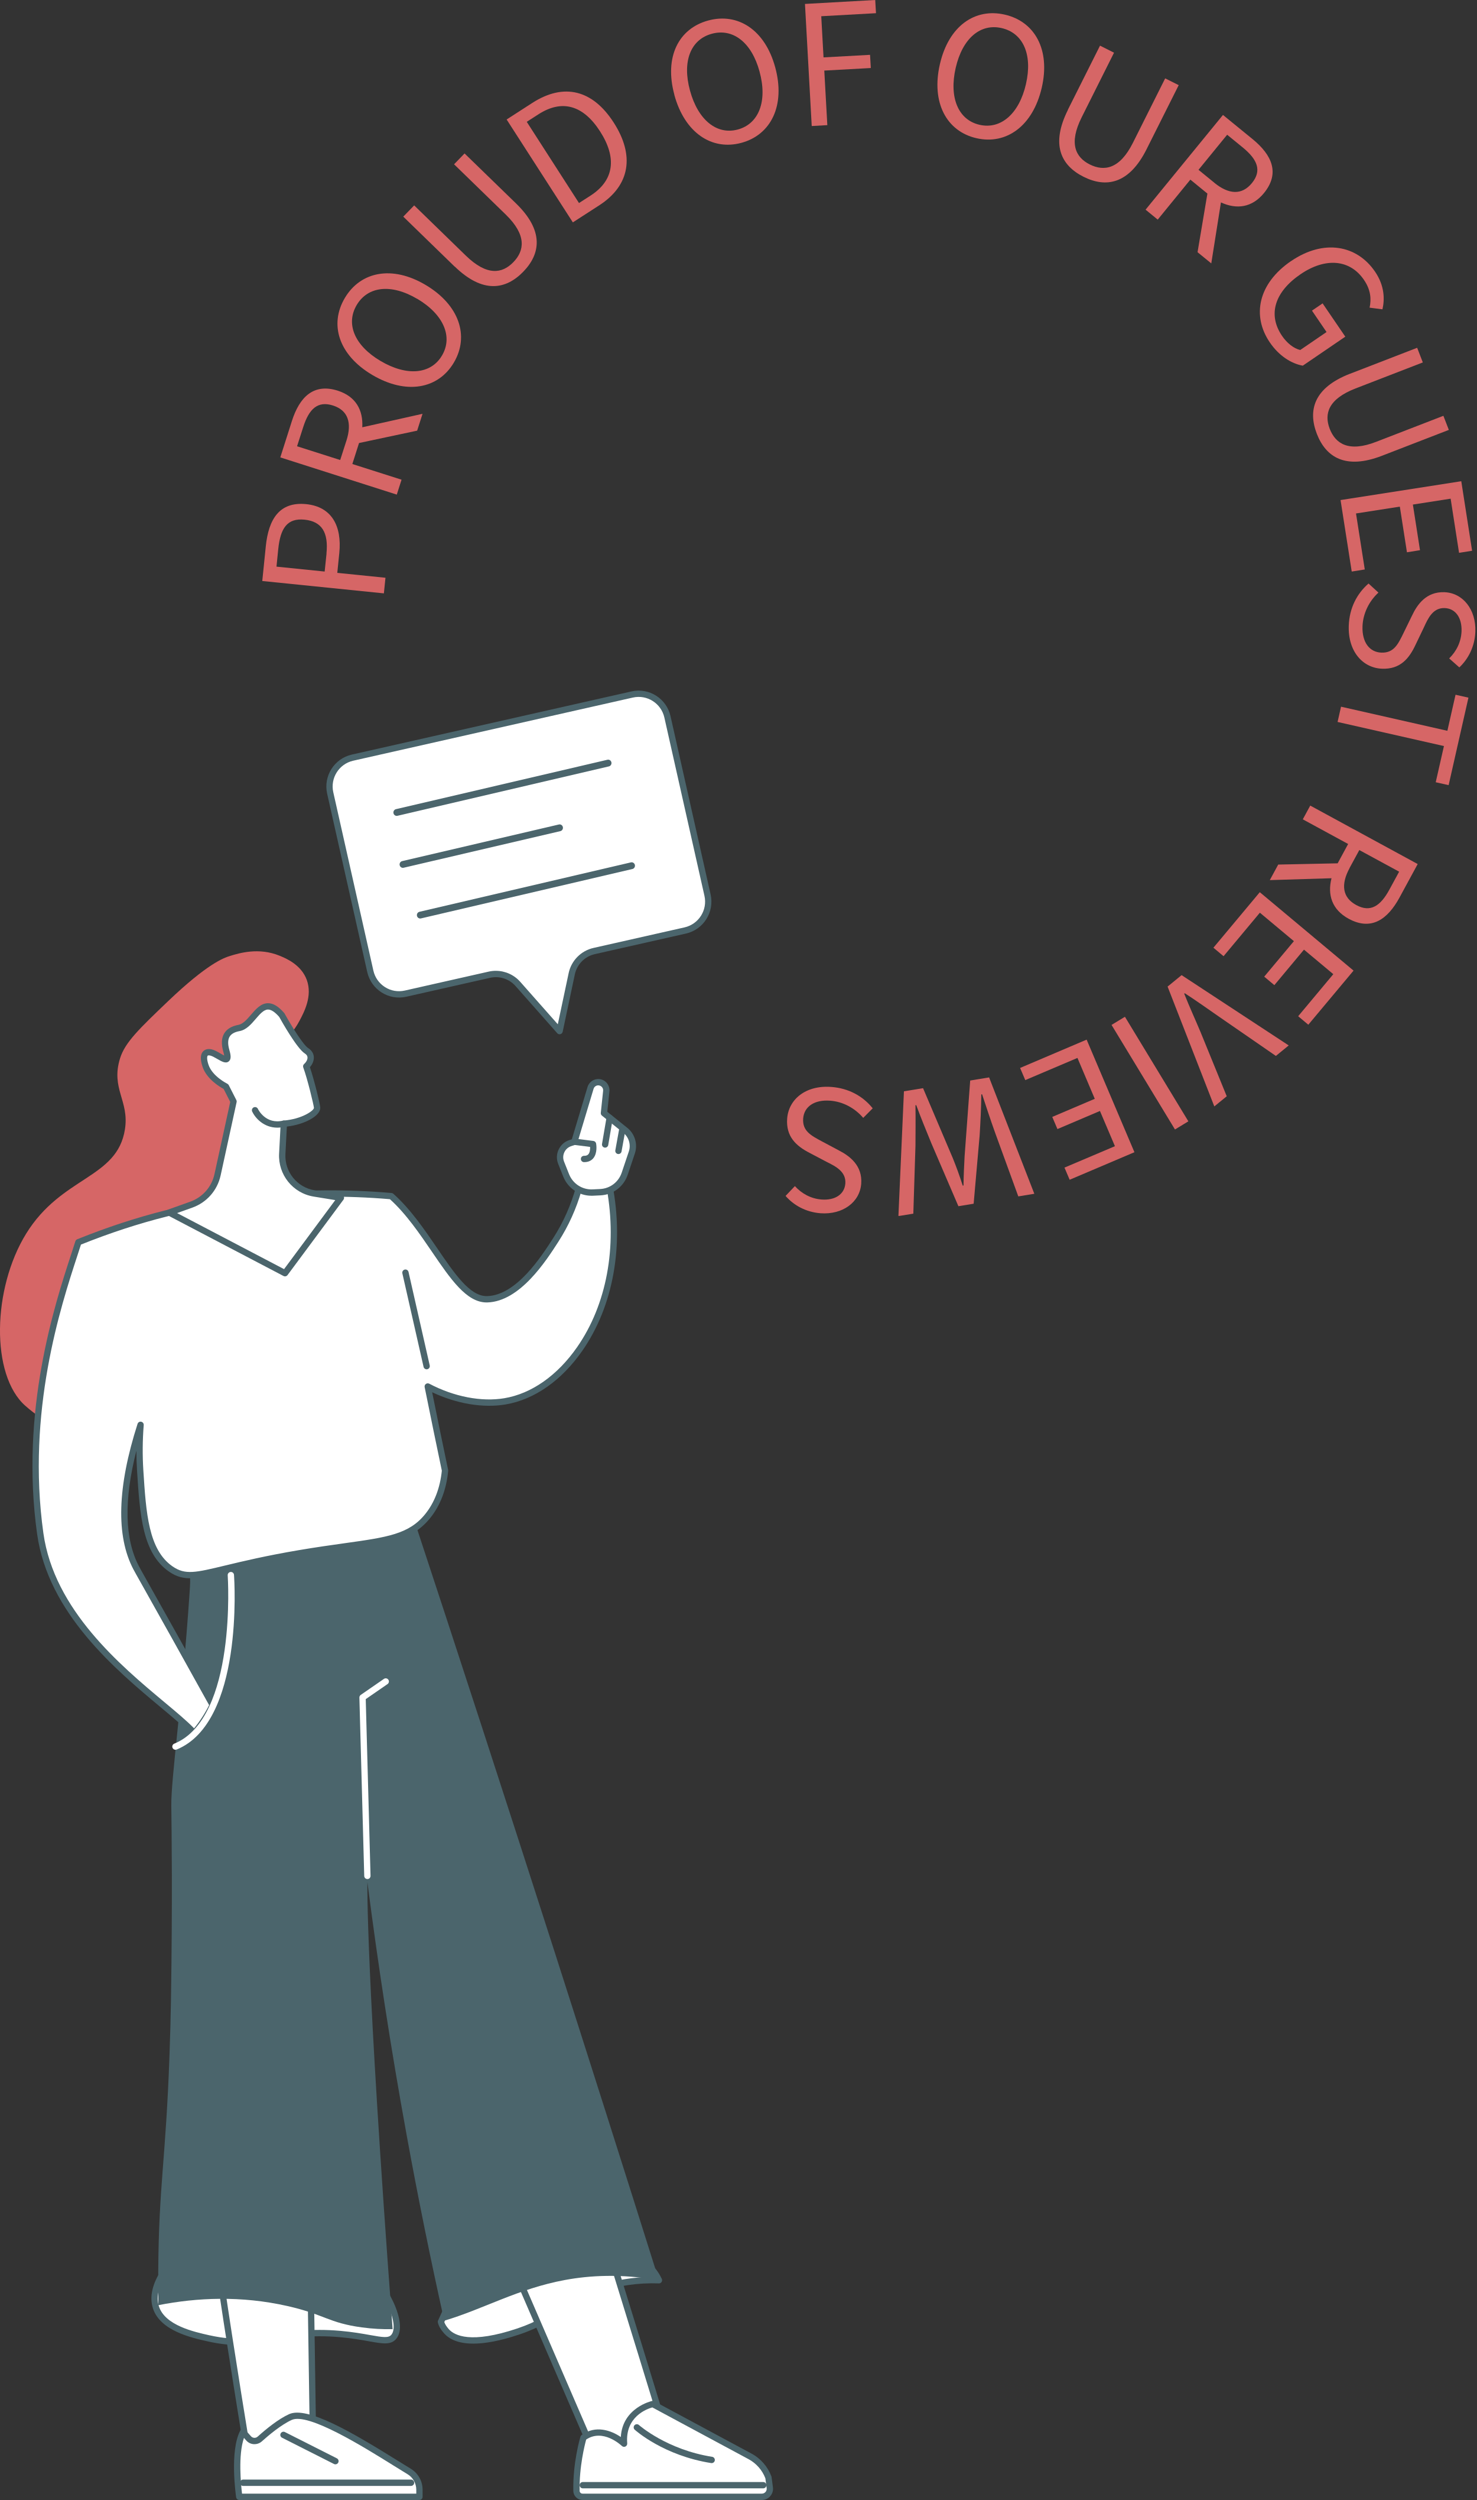 <svg xmlns="http://www.w3.org/2000/svg" width="214" height="362" viewBox="0 0 214 362" fill="none"><rect x="0" y="0" width="214" height="362" fill="#333333" stroke="none"/><g clip-path="url(#clip0_934_18)"><path d="M38 84.13L38.51 79.11C38.91 75.16 40.5 72.61 44.37 73C48.1 73.38 49.55 76.21 49.16 80.08L48.87 82.95L55.85 83.66L55.62 85.92L38 84.13ZM47.3 80.16C47.61 77.1 46.63 75.51 44.14 75.25C41.62 74.99 40.62 76.47 40.31 79.55L40.06 82.05L47.04 82.76L47.31 80.16H47.3Z" fill="#D66666"></path><path d="M40.61 66.24L42.29 60.97C43.39 57.52 45.41 55.45 48.94 56.57C51.56 57.41 52.63 59.39 52.49 61.87L61.22 59.92L60.44 62.36L52.02 64.15L51.05 67.19L58.18 69.46L57.49 71.62L40.61 66.23V66.24ZM50.19 63.82C51.03 61.2 50.41 59.41 48.25 58.72C46.04 58.01 44.78 59.2 43.94 61.82L43.04 64.62L49.29 66.61L50.19 63.81V63.82Z" fill="#D66666"></path><path d="M53.94 54.291C49.06 51.401 47.69 46.98 49.96 43.151C52.23 39.321 56.8 38.38 61.65 41.251C66.55 44.151 68.03 48.66 65.76 52.501C63.49 56.34 58.84 57.191 53.94 54.291ZM60.46 43.281C56.67 41.041 53.29 41.45 51.68 44.17C50.07 46.891 51.35 50.031 55.14 52.27C58.95 54.52 62.44 54.2 64.04 51.48C65.65 48.761 64.27 45.531 60.46 43.27V43.281Z" fill="#D66666"></path><path d="M65.88 38.61L58.43 31.37L60.01 29.74L67.5 37.02C70.54 39.97 72.75 39.64 74.37 37.97C76.01 36.29 76.32 34.03 73.28 31.07L65.79 23.79L67.31 22.22L74.77 29.46C78.84 33.41 78.33 36.76 75.81 39.35C73.29 41.94 69.96 42.55 65.89 38.6L65.88 38.61Z" fill="#D66666"></path><path d="M73.41 17.3L77.13 14.9C81.72 11.95 85.88 13.02 88.92 17.75C91.98 22.5 91.31 26.84 86.81 29.74L83 32.2L73.41 17.31V17.3ZM85.57 28.32C89.04 26.08 89.37 22.79 86.94 19.02C84.53 15.27 81.47 14.32 78 16.56L76.32 17.64L83.89 29.4L85.57 28.32Z" fill="#D66666"></path><path d="M97.71 13.73C96.22 8.26 98.31 4.14 102.61 2.97C106.91 1.8 110.84 4.31 112.32 9.75C113.82 15.25 111.73 19.51 107.43 20.68C103.13 21.85 99.2 19.23 97.7 13.73H97.71ZM110.05 10.36C108.89 6.11 106.18 4.06 103.13 4.89C100.08 5.72 98.81 8.86 99.97 13.11C101.13 17.38 103.86 19.58 106.91 18.75C109.96 17.92 111.22 14.64 110.05 10.37V10.36Z" fill="#D66666"></path><path d="M116.62 0.57L126.81 0L126.92 1.91L118.99 2.35L119.32 8.31L126.06 7.94L126.17 9.85L119.43 10.22L119.87 18.12L117.61 18.25L116.63 0.56L116.62 0.57Z" fill="#D66666"></path><path d="M136.18 9.29C137.45 3.77 141.25 1.12 145.59 2.12C149.93 3.12 152.21 7.19 150.94 12.69C149.66 18.24 145.81 21.01 141.47 20.01C137.13 19.01 134.9 14.84 136.18 9.29ZM148.65 12.16C149.64 7.87 148.22 4.78 145.14 4.07C142.06 3.36 139.46 5.53 138.47 9.82C137.48 14.13 138.84 17.36 141.92 18.07C145 18.78 147.66 16.48 148.65 12.17V12.16Z" fill="#D66666"></path><path d="M154.72 15.9L159.38 6.61L161.41 7.63L156.73 16.97C154.83 20.76 155.82 22.77 157.89 23.81C159.99 24.86 162.24 24.48 164.14 20.69L168.82 11.35L170.78 12.33L166.12 21.62C163.58 26.69 160.23 27.22 157 25.6C153.76 23.98 152.19 20.98 154.73 15.91L154.72 15.9Z" fill="#D66666"></path><path d="M177.2 16.65L181.49 20.15C184.29 22.44 185.48 25.08 183.14 27.95C181.4 30.08 179.16 30.35 176.9 29.31L175.5 38.14L173.51 36.52L174.94 28.03L172.47 26.01L167.74 31.8L165.98 30.36L177.19 16.65H177.2ZM175.92 26.45C178.05 28.19 179.94 28.27 181.38 26.52C182.85 24.72 182.21 23.12 180.08 21.37L177.8 19.51L173.65 24.59L175.93 26.45H175.92Z" fill="#D66666"></path><path d="M187.07 37.8C191.78 34.59 196.59 35.46 199.23 39.34C200.61 41.37 200.64 43.32 200.3 44.79L198.44 44.55C198.7 43.3 198.62 41.98 197.61 40.51C195.6 37.57 192.07 37.23 188.43 39.71C184.75 42.22 183.62 45.5 185.75 48.63C186.46 49.68 187.46 50.47 188.39 50.68L192.2 48.08L190.09 44.98L191.63 43.93L194.92 48.75L188.76 52.95C187.12 52.66 185.31 51.54 183.98 49.58C181.35 45.72 182.29 41.06 187.06 37.8H187.07Z" fill="#D66666"></path><path d="M195.63 54.11L205.33 50.36L206.15 52.48L196.4 56.25C192.44 57.78 191.83 59.93 192.66 62.09C193.51 64.28 195.43 65.51 199.38 63.98L209.13 60.21L209.92 62.25L200.22 66C194.93 68.04 192.1 66.19 190.79 62.81C189.49 59.43 190.33 56.15 195.62 54.11H195.63Z" fill="#D66666"></path><path d="M211.72 69.67L213.29 79.75L211.4 80.05L210.18 72.21L204.71 73.06L205.74 79.67L203.85 79.97L202.82 73.36L196.47 74.35L197.74 82.46L195.85 82.76L194.23 72.41L211.73 69.68L211.72 69.67Z" fill="#D66666"></path><path d="M198.28 84.49L199.72 85.81C198.35 87.06 197.48 88.84 197.41 90.7C197.33 93.02 198.44 94.44 200.14 94.5C201.95 94.57 202.56 93.29 203.35 91.67L204.58 89.15C205.34 87.53 206.65 85.66 209.27 85.75C211.97 85.85 213.88 88.27 213.76 91.48C213.68 93.64 212.72 95.44 211.44 96.64L209.97 95.34C211.03 94.3 211.7 92.94 211.76 91.41C211.83 89.44 210.88 88.11 209.32 88.05C207.62 87.99 206.92 89.5 206.3 90.86L205.1 93.36C204.16 95.38 202.86 96.93 200.25 96.83C197.45 96.73 195.29 94.33 195.42 90.6C195.51 88.06 196.59 85.97 198.29 84.49H198.28Z" fill="#D66666"></path><path d="M209.71 105.81L210.89 100.6L212.76 101.02L209.89 113.69L208.02 113.27L209.21 108.03L193.8 104.54L194.3 102.33L209.71 105.82V105.81Z" fill="#D66666"></path><path d="M205.41 125.11L202.77 129.97C201.04 133.15 198.67 134.81 195.41 133.04C192.99 131.73 192.31 129.58 192.92 127.17L183.98 127.44L185.2 125.19L193.81 125.01L195.33 122.21L188.76 118.64L189.84 116.65L205.4 125.11H205.41ZM195.55 125.68C194.23 128.1 194.51 129.97 196.5 131.05C198.54 132.16 200 131.23 201.31 128.81L202.72 126.22L196.95 123.09L195.54 125.68H195.55Z" fill="#D66666"></path><path d="M196.11 140.55L189.56 148.38L188.09 147.15L193.18 141.06L188.93 137.51L184.64 142.65L183.17 141.42L187.47 136.28L182.54 132.16L177.28 138.46L175.81 137.23L182.53 129.19L196.12 140.55H196.11Z" fill="#D66666"></path><path d="M186.72 151.38L184.86 152.9L176.67 147.25C174.89 146.02 173.46 144.99 171.66 143.82L171.58 143.89C172.38 145.89 173.12 147.48 173.96 149.48L177.74 158.74L175.94 160.21L169.17 142.86L171.2 141.2L186.72 151.38Z" fill="#D66666"></path><path d="M172.18 162.37L170.24 163.55L161.05 148.41L162.99 147.23L172.18 162.37Z" fill="#D66666"></path><path d="M164.37 166.84L154.98 170.83L154.23 169.07L161.54 165.97L159.37 160.87L153.21 163.49L152.46 161.73L158.62 159.11L156.11 153.19L148.55 156.4L147.8 154.64L157.44 150.54L164.37 166.85V166.84Z" fill="#D66666"></path><path d="M149.86 172.86L147.54 173.24L144.18 164.02C143.52 162.18 142.93 160.37 142.29 158.45L142.18 158.47C142.16 160.5 142.06 162.43 141.94 164.39L141.07 174.3L138.86 174.66L134.94 165.54C134.21 163.74 133.45 161.93 132.75 160.02L132.64 160.04C132.67 162.06 132.65 163.98 132.64 165.92L132.33 175.74L130.17 176.09L130.97 158.02L133.74 157.57L138.05 167.7C138.59 169.03 139.01 170.2 139.49 171.68L139.6 171.66C139.62 170.1 139.69 168.86 139.76 167.42L140.57 156.46L143.31 156.01L149.87 172.88L149.86 172.86Z" fill="#D66666"></path><path d="M126.45 160.48L125.07 161.87C123.87 160.46 122.13 159.51 120.27 159.38C117.95 159.21 116.5 160.27 116.37 161.96C116.24 163.76 117.49 164.42 119.08 165.27L121.56 166.59C123.15 167.41 124.97 168.79 124.78 171.4C124.58 174.09 122.09 175.91 118.89 175.68C116.74 175.52 114.97 174.5 113.82 173.17L115.17 171.75C116.17 172.85 117.5 173.57 119.03 173.69C121 173.84 122.36 172.93 122.48 171.37C122.6 169.67 121.12 168.91 119.79 168.25L117.34 166.96C115.36 165.95 113.86 164.59 114.05 161.98C114.26 159.18 116.74 157.11 120.45 157.39C122.98 157.58 125.04 158.73 126.45 160.49V160.48Z" fill="#D66666"></path></g><g clip-path="url(#clip1_934_18)"><path d="M38.976 202.681C38.729 203.344 38.378 203.958 37.892 204.501C36.649 205.888 34.768 206.483 32.982 207.017C31.508 207.458 30.011 207.903 28.472 207.916C25.428 207.941 22.586 206.277 19.544 206.131C17.485 206.031 15.466 206.632 13.434 206.978C9.599 207.631 6.528 206.079 3.675 203.565C-1.377 199.108 -1.109 186.583 3.781 178.647C8.949 170.261 16.992 170.702 18.105 163.508C18.747 159.369 16.025 157.645 17.399 153.234C18.12 150.926 20.198 148.941 24.355 144.971C30.055 139.528 32.44 138.701 33.267 138.441C34.668 138.002 37.508 137.155 40.517 138.393C41.42 138.765 43.644 139.678 44.452 141.901C45.299 144.235 44.061 146.558 43.389 147.82C41.883 150.649 39.965 151.41 38.885 152.737C34.047 158.685 43.164 167.104 40.997 180.542C40.532 183.424 39.379 186.041 38.632 188.838C37.66 192.473 39.169 193.413 39.414 196.681C39.564 198.679 39.655 200.857 38.974 202.679L38.976 202.681Z" fill="#D66666"></path><path d="M66.147 331.254L63.886 336.2C63.987 336.62 64.218 337.034 64.671 337.552C67.071 340.295 73.574 338.107 75.127 337.585C80.841 335.663 81.564 333.29 86.707 331.475C90.238 330.227 93.417 330.102 95.473 330.175C95.23 329.67 94.806 328.879 94.025 328.176C92.915 327.176 91.034 326.173 87.948 326.165C81.775 326.148 66.151 331.254 66.151 331.254H66.147Z" fill="white"></path><path d="M68.57 339.358C66.278 339.358 65.019 338.646 64.328 337.856C63.84 337.299 63.568 336.822 63.444 336.311C63.419 336.211 63.429 336.105 63.473 336.011L65.734 331.066C65.788 330.949 65.887 330.86 66.008 330.82C66.647 330.612 81.721 325.708 87.917 325.708H87.948C91.281 325.718 93.259 326.871 94.331 327.838C95.161 328.586 95.616 329.418 95.886 329.98C95.954 330.125 95.944 330.296 95.857 330.429C95.769 330.564 95.626 330.654 95.458 330.637C92.447 330.533 89.555 330.959 86.862 331.91C84.447 332.763 83.052 333.728 81.574 334.749C79.967 335.857 78.306 337.005 75.278 338.024C72.399 338.994 70.221 339.36 68.576 339.36L68.57 339.358ZM64.374 336.238C64.48 336.552 64.683 336.87 65.015 337.253C65.838 338.193 68.225 339.426 74.98 337.155C77.886 336.178 79.493 335.067 81.049 333.994C82.512 332.983 84.024 331.939 86.553 331.045C89.076 330.155 91.762 329.703 94.555 329.703H94.694C94.461 329.325 94.146 328.907 93.716 328.518C92.35 327.284 90.352 326.631 87.944 326.623H87.915C82.23 326.623 68.275 331.051 66.481 331.627L64.374 336.236V336.238Z" fill="#4B656C"></path><path d="M85.687 354.335C85.687 354.335 96.174 358.374 96.164 351.487C96.164 351.263 87.545 323.406 87.545 323.406L75.2 330.095L85.687 354.335Z" fill="white"></path><path d="M91.542 355.97C88.704 355.97 85.704 354.832 85.525 354.763C85.411 354.72 85.317 354.63 85.27 354.518L74.782 330.278C74.687 330.06 74.776 329.806 74.984 329.692L87.329 323.003C87.45 322.939 87.593 322.93 87.72 322.982C87.846 323.034 87.944 323.14 87.983 323.271C96.621 351.194 96.623 351.4 96.623 351.488C96.625 353.129 96.071 354.343 94.974 355.098C94.038 355.743 92.807 355.97 91.542 355.97ZM86.03 353.973C87.037 354.331 92.072 355.988 94.455 354.343C95.29 353.767 95.699 352.85 95.707 351.54C95.433 350.496 90.188 333.498 87.275 324.076L75.787 330.299L86.03 353.973Z" fill="#4B656C"></path><path d="M84.395 361.543H110.383C111.084 361.543 111.626 360.925 111.535 360.23L111.342 358.75C110.854 357.437 109.903 356.345 108.67 355.684L94.576 348.109C94.576 348.109 90.028 349.074 90.421 353.85C90.421 353.85 87.358 350.907 84.537 352.968C84.537 352.968 83.436 356.636 83.528 360.696C83.538 361.168 83.926 361.545 84.398 361.545L84.395 361.543Z" fill="white"></path><path d="M110.383 362H84.395C83.679 362 83.083 361.418 83.069 360.705C82.977 356.62 84.051 352.987 84.097 352.835C84.126 352.739 84.184 352.656 84.265 352.596C86.291 351.115 88.556 351.93 89.948 352.883C90.192 348.623 94.432 347.671 94.478 347.66C94.584 347.638 94.694 347.654 94.79 347.706L108.883 355.281C110.216 355.996 111.242 357.173 111.77 358.592C111.782 358.625 111.79 358.658 111.794 358.692L111.988 360.172C112.048 360.634 111.907 361.1 111.599 361.449C111.292 361.801 110.848 362.003 110.383 362.003V362ZM84.931 353.247C84.732 353.97 83.906 357.202 83.982 360.682C83.987 360.902 84.171 361.081 84.395 361.081H110.383C110.588 361.081 110.777 360.996 110.912 360.842C111.047 360.688 111.107 360.491 111.08 360.289L110.893 358.86C110.439 357.672 109.573 356.689 108.452 356.086L94.513 348.594C93.751 348.806 90.556 349.934 90.876 353.808C90.892 353.997 90.788 354.176 90.616 354.26C90.444 354.343 90.24 354.309 90.103 354.178C89.991 354.072 87.371 351.614 84.931 353.247Z" fill="#4B656C"></path><path d="M103.115 356.661C103.093 356.661 103.068 356.661 103.043 356.655C96.193 355.576 92.136 351.98 91.966 351.828C91.777 351.659 91.762 351.37 91.93 351.181C92.099 350.994 92.389 350.977 92.576 351.146C92.616 351.181 96.617 354.715 103.184 355.748C103.433 355.788 103.603 356.023 103.566 356.272C103.531 356.499 103.336 356.659 103.115 356.659V356.661Z" fill="#4B656C"></path><path d="M110.582 360.315H84.441C84.188 360.315 83.984 360.11 83.984 359.858C83.984 359.606 84.19 359.4 84.441 359.4H110.582C110.835 359.4 111.039 359.606 111.039 359.858C111.039 360.11 110.833 360.315 110.582 360.315Z" fill="#4B656C"></path><path d="M30.26 338.601C27.964 338.092 23.562 337.116 22.588 334.103C21.851 331.821 23.429 329.446 23.788 328.905C28.227 322.225 42.936 320.337 51.262 326.878C55.655 330.328 58.629 336.405 57.075 338.345C56.131 339.525 54.14 338.395 49.271 337.967C40.183 337.166 37.859 340.286 30.26 338.601Z" fill="white"></path><path d="M34.618 339.566C33.304 339.566 31.857 339.427 30.162 339.05C27.733 338.512 23.209 337.507 22.156 334.246C21.629 332.613 22.063 330.681 23.41 328.653C25.397 325.665 29.392 323.491 34.371 322.689C40.764 321.659 47.184 323.092 51.546 326.517C54.831 329.098 57.57 333.314 57.916 336.326C58.031 337.314 57.869 338.091 57.435 338.634C56.664 339.595 55.458 339.379 53.456 339.021C52.356 338.823 50.986 338.58 49.233 338.424C45.008 338.05 42.213 338.549 39.749 338.986C38.094 339.279 36.491 339.564 34.62 339.564L34.618 339.566ZM30.36 338.154C34.288 339.025 36.744 338.588 39.587 338.083C42.107 337.634 44.967 337.126 49.31 337.509C51.104 337.667 52.495 337.917 53.614 338.116C55.516 338.457 56.303 338.574 56.718 338.058C56.99 337.719 57.09 337.156 57.007 336.43C56.729 334.021 54.399 329.924 50.98 327.239C46.814 323.968 40.658 322.607 34.514 323.593C29.787 324.354 26.016 326.382 24.17 329.161C22.983 330.947 22.586 332.607 23.024 333.963C23.917 336.725 28.107 337.655 30.36 338.156L30.262 338.603L30.362 338.156L30.36 338.154Z" fill="#4B656C"></path><path d="M31.535 326.166C31.169 326.399 35.918 355.391 35.918 355.391L45.403 356.55L44.985 328.616L31.535 326.166Z" fill="white"></path><path d="M45.403 357.009C45.384 357.009 45.365 357.009 45.346 357.005L35.862 355.846C35.66 355.821 35.499 355.667 35.465 355.466C35.453 355.393 34.265 348.132 33.136 340.936C30.806 326.085 30.929 326.008 31.288 325.779C31.385 325.717 31.502 325.694 31.614 325.715L45.064 328.165C45.28 328.204 45.436 328.389 45.44 328.61L45.857 356.543C45.857 356.676 45.803 356.803 45.706 356.89C45.621 356.965 45.513 357.007 45.401 357.007L45.403 357.009ZM36.312 354.979L44.935 356.031L44.531 329.001L31.992 326.715C32.245 329.622 34.624 344.657 36.312 354.977V354.979Z" fill="#4B656C"></path><path d="M60.771 361.543H34.668C34.668 361.543 33.707 355.056 35.21 352.167L36.024 353.08C36.445 353.552 37.17 353.592 37.639 353.167C38.677 352.234 40.5 350.711 42.074 349.992C45.13 348.596 55.361 355.52 59.278 357.868C60.207 358.425 60.773 359.426 60.773 360.509V361.541L60.771 361.543Z" fill="white"></path><path d="M60.771 362.001H34.668C34.442 362.001 34.249 361.834 34.215 361.61C34.176 361.339 33.25 354.94 34.805 351.955C34.876 351.822 35.004 351.731 35.154 351.712C35.301 351.693 35.453 351.749 35.553 351.862L36.366 352.775C36.487 352.91 36.655 352.991 36.836 353.002C37.025 353.008 37.197 352.95 37.334 352.825C38.542 351.737 40.313 350.289 41.883 349.574C44.505 348.378 51.031 352.205 57.491 356.227C58.267 356.71 58.955 357.138 59.511 357.473C60.57 358.107 61.228 359.272 61.228 360.507V361.539C61.228 361.793 61.023 361.997 60.771 361.997V362.001ZM35.069 361.084H60.315V360.51C60.315 359.592 59.827 358.731 59.042 358.261C58.479 357.924 57.788 357.494 57.007 357.007C52.69 354.318 44.657 349.314 42.263 350.41C40.722 351.113 38.895 352.654 37.944 353.509C37.625 353.796 37.212 353.933 36.784 353.919C36.356 353.894 35.966 353.707 35.681 353.386L35.347 353.012C34.481 355.508 34.909 359.777 35.069 361.086V361.084Z" fill="#4B656C"></path><path d="M59.553 359.963H35.218C34.965 359.963 34.761 359.757 34.761 359.505C34.761 359.254 34.967 359.048 35.218 359.048H59.553C59.806 359.048 60.009 359.254 60.009 359.505C60.009 359.757 59.804 359.963 59.553 359.963Z" fill="#4B656C"></path><path d="M48.598 356.838C48.529 356.838 48.459 356.822 48.392 356.789L40.866 352.985C40.639 352.87 40.55 352.596 40.664 352.369C40.779 352.144 41.055 352.053 41.279 352.165L48.806 355.969C49.032 356.084 49.121 356.358 49.007 356.585C48.926 356.745 48.766 356.836 48.598 356.836V356.838Z" fill="#4B656C"></path><path d="M95.471 330.178C90.452 314.234 85.388 298.301 80.274 282.38C73.383 260.923 66.406 239.495 59.347 218.099C48.384 219.386 23.902 211.054 26.458 221.961C27.725 227.368 27.609 228.564 27.472 230.577C26.413 246.303 24.768 257.544 24.82 261.477C24.868 264.962 25.003 275.438 24.768 289.759C24.731 292.097 24.664 294.593 24.558 297.598C24.023 312.731 23.01 316.422 22.929 328.749C22.918 330.482 22.924 332.16 22.947 333.79C28.526 332.696 34.901 332.391 41.659 333.919C47.003 335.128 47.608 336.357 52.42 337.008C54.003 337.222 55.481 337.295 56.887 337.264C52.94 284.593 53.23 272.514 53.23 272.514C54.731 284.213 56.596 296.423 58.903 309.083C60.597 318.381 62.432 327.364 64.365 336.039C70.061 334.354 75.054 331.401 81.854 330.145C85.405 329.489 89.939 329.209 95.471 330.178Z" fill="#4B656C"></path><path d="M53.23 272.089C52.983 272.089 52.78 271.892 52.773 271.644L52.072 245.811C52.068 245.655 52.142 245.51 52.269 245.422L55.628 243.104C55.836 242.96 56.12 243.012 56.266 243.22C56.409 243.428 56.357 243.715 56.147 243.858L52.991 246.036L53.685 271.621C53.691 271.875 53.492 272.085 53.241 272.091H53.228L53.23 272.089Z" fill="white"></path><path d="M88.291 171.652L83.906 171.946C83.382 173.845 82.415 176.598 80.536 179.524C78.796 182.232 75.091 187.997 70.598 188.135C65.966 188.274 62.58 178.418 56.687 173.202C48.986 172.532 42.435 172.84 37.471 173.36C30.997 174.038 26.095 175.194 24.091 175.696C19.189 176.925 14.982 178.412 11.359 179.87C9.254 186.527 3.131 202.764 5.832 222.06C7.898 236.82 23.832 246.148 28.136 250.946C29.197 249.754 30.081 248.369 30.819 246.891C29.562 244.626 27.679 241.234 25.377 237.111C20.968 229.217 20.094 227.713 19.723 227.004C17.769 223.279 16.897 217.129 20.369 206.314C20.204 208.363 20.163 210.578 20.312 212.938C20.713 219.173 21.064 224.651 24.747 227.193C27.87 229.348 30.146 227.158 43.378 224.911C54.214 223.073 58.776 223.51 61.988 219.5C63.757 217.291 64.303 214.75 64.482 212.934C63.635 208.912 62.802 204.848 61.978 200.765C65.613 202.677 69.718 203.486 73.142 202.916C82.753 201.316 91.447 188.118 88.288 171.65L88.291 171.652Z" fill="white"></path><path d="M28.136 251.406C28.005 251.406 27.883 251.352 27.795 251.254C26.813 250.16 25.167 248.786 23.259 247.195C16.779 241.789 6.987 233.62 5.378 222.127C2.884 204.318 7.911 188.954 10.328 181.571C10.548 180.895 10.749 180.284 10.921 179.735C10.963 179.604 11.06 179.5 11.187 179.448C15.562 177.688 19.746 176.318 23.979 175.255C28.186 174.198 32.835 173.387 37.423 172.907C43.785 172.239 50.28 172.185 56.727 172.747C56.824 172.755 56.916 172.795 56.99 172.859C59.467 175.051 61.529 178.079 63.35 180.75C65.879 184.464 68.067 187.678 70.503 187.678C70.53 187.678 70.559 187.678 70.586 187.678C74.838 187.549 78.426 181.962 80.151 179.279C81.62 176.996 82.734 174.488 83.465 171.828C83.517 171.64 83.681 171.505 83.876 171.493L88.262 171.199C88.492 171.183 88.698 171.343 88.741 171.57C90.436 180.405 88.845 189.156 84.379 195.581C81.37 199.909 77.407 202.675 73.219 203.372C69.969 203.912 66.151 203.268 62.613 201.597C63.475 205.855 64.214 209.449 64.93 212.845C64.941 212.891 64.943 212.938 64.938 212.984C64.673 215.688 63.801 217.978 62.347 219.791C59.766 223.013 56.307 223.498 50.031 224.373C48.124 224.639 45.963 224.941 43.457 225.367C38.688 226.176 35.326 226.983 32.872 227.572C28.472 228.628 26.651 229.065 24.49 227.572C20.624 224.903 20.269 219.373 19.858 212.97C19.795 212.005 19.764 211.031 19.764 210.056C17.935 217.221 18.055 222.84 20.13 226.792C20.304 227.127 20.609 227.667 21.342 228.971C22.15 230.409 23.487 232.784 25.777 236.887C28.08 241.011 29.963 244.403 31.219 246.668C31.292 246.801 31.296 246.96 31.23 247.095C30.43 248.7 29.504 250.098 28.481 251.25C28.393 251.348 28.271 251.404 28.14 251.404L28.136 251.406ZM11.729 180.217C11.571 180.714 11.391 181.261 11.197 181.856C8.803 189.175 3.822 204.401 6.285 222C7.844 233.144 17.474 241.176 23.844 246.492C25.57 247.931 27.085 249.195 28.121 250.264C28.919 249.301 29.65 248.176 30.299 246.905C29.045 244.643 27.206 241.336 24.976 237.338C22.686 233.237 21.351 230.86 20.543 229.425C19.783 228.073 19.498 227.568 19.316 227.22C16.789 222.404 16.994 215.322 19.93 206.177C20.001 205.955 20.227 205.819 20.456 205.867C20.684 205.913 20.842 206.121 20.823 206.354C20.649 208.54 20.63 210.746 20.769 212.911C21.164 219.078 21.506 224.402 25.007 226.819C26.832 228.079 28.3 227.728 32.656 226.68C35.123 226.087 38.501 225.276 43.301 224.463C45.82 224.036 47.987 223.733 49.9 223.464C56.143 222.591 59.276 222.154 61.629 219.215C62.956 217.558 63.759 215.453 64.017 212.961C63.255 209.343 62.464 205.493 61.527 200.857C61.492 200.684 61.56 200.506 61.702 200.4C61.843 200.293 62.032 200.279 62.189 200.36C65.784 202.251 69.749 203.016 73.067 202.465C77.01 201.808 80.76 199.177 83.627 195.052C87.886 188.925 89.441 180.594 87.915 172.137L84.258 172.383C83.503 175.016 82.379 177.501 80.92 179.774C79.111 182.59 75.345 188.451 70.613 188.595C70.576 188.595 70.538 188.595 70.499 188.595C67.584 188.595 65.269 185.196 62.592 181.268C60.831 178.682 58.838 175.756 56.496 173.645C50.157 173.105 43.775 173.161 37.519 173.816C32.974 174.292 28.369 175.097 24.203 176.141C20.076 177.177 15.994 178.51 11.731 180.215L11.729 180.217Z" fill="#4B656C"></path><path d="M83.222 165.323L85.562 157.532C85.724 156.992 86.25 156.644 86.812 156.709C87.448 156.782 87.906 157.354 87.84 157.99L87.504 161.185L90.604 163.674C91.559 164.441 91.933 165.721 91.542 166.881L90.51 169.951C89.993 171.488 88.588 172.551 86.968 172.627L85.878 172.679C84.2 172.761 82.656 171.766 82.035 170.207L81.302 168.368C80.841 167.216 81.447 165.912 82.624 165.521L83.222 165.321V165.323Z" fill="white"></path><path d="M85.691 173.144C83.901 173.144 82.28 172.054 81.611 170.378L80.878 168.539C80.608 167.863 80.629 167.127 80.934 166.468C81.242 165.806 81.79 165.317 82.481 165.087L82.855 164.962L85.126 157.4C85.353 156.647 86.084 156.164 86.866 156.254C87.749 156.354 88.39 157.154 88.299 158.038L87.99 160.985L90.896 163.319C91.997 164.203 92.433 165.694 91.982 167.031L90.95 170.101C90.369 171.829 88.816 173.002 86.995 173.09L85.905 173.142C85.834 173.146 85.764 173.146 85.695 173.146L85.691 173.144ZM86.679 157.161C86.37 157.161 86.092 157.362 86.001 157.666L83.66 165.457C83.617 165.6 83.509 165.713 83.366 165.76L82.768 165.96C82.317 166.11 81.96 166.428 81.763 166.857C81.563 167.285 81.551 167.761 81.725 168.2L82.458 170.039C83.008 171.415 84.373 172.293 85.855 172.224L86.945 172.172C88.386 172.104 89.615 171.174 90.076 169.808L91.108 166.738C91.436 165.765 91.119 164.677 90.317 164.034L87.217 161.545C87.095 161.447 87.032 161.295 87.049 161.139L87.385 157.945C87.425 157.56 87.147 157.21 86.76 157.167C86.733 157.163 86.706 157.163 86.679 157.163V157.161Z" fill="#4B656C"></path><path d="M83.222 165.323L85.917 165.666C85.917 165.666 86.316 167.861 84.62 167.819L83.224 165.323H83.222Z" fill="white"></path><path d="M84.665 168.277C84.647 168.277 84.626 168.277 84.607 168.277C84.354 168.271 84.155 168.06 84.161 167.807C84.167 167.553 84.366 167.36 84.63 167.36C84.908 167.372 85.114 167.295 85.249 167.137C85.473 166.875 85.513 166.413 85.5 166.074L83.166 165.777C82.915 165.746 82.739 165.515 82.77 165.265C82.801 165.014 83.033 164.841 83.283 164.868L85.978 165.211C86.175 165.236 86.335 165.388 86.37 165.583C86.395 165.723 86.598 166.971 85.947 167.732C85.733 167.981 85.338 168.277 84.668 168.277H84.665Z" fill="#4B656C"></path><path d="M87.676 166.178C87.651 166.178 87.624 166.176 87.599 166.172C87.35 166.131 87.182 165.893 87.225 165.644L87.884 161.78C87.925 161.53 88.164 161.362 88.411 161.405C88.66 161.447 88.828 161.684 88.785 161.934L88.127 165.798C88.089 166.02 87.894 166.178 87.676 166.178Z" fill="#4B656C"></path><path d="M89.605 167.106C89.578 167.106 89.551 167.104 89.524 167.1C89.275 167.054 89.111 166.817 89.154 166.567L89.709 163.497C89.754 163.248 89.993 163.083 90.24 163.127C90.49 163.173 90.653 163.41 90.61 163.66L90.055 166.729C90.016 166.952 89.823 167.106 89.605 167.106Z" fill="#4B656C"></path><path d="M61.816 198.278C61.606 198.278 61.419 198.134 61.369 197.92L58.298 184.385C58.242 184.137 58.396 183.892 58.643 183.836C58.89 183.78 59.135 183.935 59.191 184.181L62.262 197.716C62.318 197.964 62.164 198.209 61.917 198.265C61.884 198.273 61.849 198.276 61.816 198.276V198.278Z" fill="#4B656C"></path><path d="M25.42 253.367C25.24 253.367 25.067 253.259 24.997 253.08C24.901 252.845 25.015 252.579 25.248 252.483C34.344 248.788 33.007 228.316 32.992 228.11C32.974 227.859 33.165 227.638 33.416 227.622C33.68 227.601 33.887 227.794 33.904 228.046C33.966 228.915 35.297 249.391 25.59 253.334C25.534 253.357 25.476 253.367 25.418 253.367H25.42Z" fill="white"></path><path d="M45.517 172.812C42.741 172.358 40.749 169.888 40.897 167.078L41.125 162.714C43.76 162.508 45.951 161.254 45.944 160.42C45.94 160.015 44.975 156.049 44.371 154.41C44.881 153.994 45.502 152.85 44.402 152.149C43.303 151.448 40.833 146.987 40.833 146.987C37.787 143.445 36.904 148.437 34.629 148.853C33.053 149.14 32.197 150.101 32.793 152.16C33.389 154.221 32.257 153.187 31.097 152.598C29.938 152.012 29.149 152.467 29.785 154.341C30.42 156.215 32.739 157.34 32.739 157.34L33.837 159.497L31.522 170.106C31.084 172.111 29.643 173.75 27.71 174.44L24.519 175.578L41.291 184.361L49.393 173.446L45.519 172.812H45.517Z" fill="white"></path><path d="M41.291 184.818C41.219 184.818 41.146 184.801 41.08 184.766L24.307 175.983C24.145 175.9 24.05 175.727 24.062 175.544C24.075 175.361 24.193 175.205 24.365 175.145L27.557 174.007C29.353 173.367 30.669 171.871 31.076 170.008L33.358 159.559L32.401 157.679C31.859 157.39 29.955 156.263 29.353 154.488C28.973 153.367 29.023 152.585 29.506 152.165C29.747 151.955 30.299 151.681 31.304 152.19C31.522 152.301 31.738 152.425 31.942 152.544C32.104 152.637 32.316 152.76 32.484 152.841C32.465 152.721 32.428 152.542 32.355 152.288C32.037 151.186 32.085 150.287 32.5 149.613C32.889 148.987 33.576 148.58 34.548 148.401C35.206 148.28 35.793 147.598 36.362 146.939C37.072 146.115 37.805 145.265 38.839 145.265C39.591 145.265 40.357 145.731 41.179 146.687C41.2 146.71 41.217 146.737 41.233 146.764C42.168 148.451 43.92 151.298 44.649 151.762C45.288 152.17 45.448 152.692 45.469 153.055C45.502 153.617 45.234 154.16 44.902 154.532C45.508 156.308 46.401 159.94 46.405 160.414C46.414 161.581 44.155 162.826 41.563 163.13L41.356 167.1C41.221 169.681 43.042 171.942 45.593 172.358L49.468 172.992C49.626 173.017 49.759 173.123 49.819 173.273C49.879 173.421 49.858 173.589 49.763 173.718L41.661 184.633C41.572 184.753 41.435 184.818 41.294 184.818H41.291ZM25.659 175.656L41.157 183.772L48.575 173.776L45.442 173.265C42.431 172.772 40.28 170.101 40.438 167.052L40.666 162.689C40.679 162.46 40.859 162.273 41.088 162.256C43.764 162.048 45.488 160.805 45.486 160.422C45.465 160.033 44.541 156.198 43.939 154.567C43.87 154.384 43.928 154.176 44.08 154.054C44.29 153.883 44.574 153.478 44.553 153.11C44.541 152.885 44.41 152.698 44.155 152.536C43.021 151.814 40.803 147.881 40.455 147.251C39.838 146.542 39.294 146.182 38.837 146.182C38.221 146.182 37.654 146.841 37.052 147.54C36.381 148.32 35.685 149.125 34.709 149.304C34.004 149.433 33.522 149.699 33.277 150.096C33.003 150.539 32.988 151.19 33.231 152.032C33.455 152.812 33.526 153.395 33.134 153.7C32.698 154.041 32.135 153.715 31.481 153.336C31.29 153.226 31.088 153.11 30.887 153.008C30.443 152.783 30.175 152.793 30.102 152.856C30.011 152.935 29.917 153.315 30.214 154.193C30.783 155.865 32.913 156.916 32.936 156.926C33.026 156.97 33.098 157.042 33.144 157.13L34.242 159.287C34.29 159.38 34.305 159.488 34.282 159.592L31.967 170.201C31.491 172.375 29.957 174.119 27.86 174.868L25.655 175.654L25.659 175.656Z" fill="#4B656C"></path><path d="M40.178 163.286C38.187 163.286 36.952 161.843 36.539 160.957C36.433 160.728 36.531 160.454 36.761 160.347C36.989 160.241 37.261 160.339 37.369 160.568C37.417 160.668 38.495 162.862 41.019 162.265C41.264 162.205 41.511 162.359 41.57 162.606C41.628 162.852 41.476 163.099 41.229 163.157C40.858 163.245 40.507 163.286 40.178 163.286Z" fill="#4B656C"></path><path d="M99.287 134.735L86.079 137.715C84.452 138.083 83.187 139.366 82.84 141.001L81.08 149.308L75.04 142.478C74.008 141.311 72.424 140.799 70.904 141.14L58.757 143.881C56.457 144.401 54.171 142.954 53.652 140.647L47.842 114.823C47.323 112.518 48.768 110.229 51.071 109.709L91.6 100.564C93.901 100.044 96.187 101.491 96.706 103.798L102.515 129.622C103.034 131.927 101.589 134.217 99.287 134.737V134.735Z" fill="white"></path><path d="M81.082 149.765C80.953 149.765 80.826 149.711 80.739 149.611L74.699 142.783C73.777 141.741 72.363 141.283 71.007 141.589L58.861 144.33C56.318 144.906 53.782 143.299 53.209 140.751L47.4 114.926C46.827 112.379 48.43 109.839 50.973 109.265L91.499 100.116C94.042 99.542 96.577 101.148 97.15 103.696L102.96 129.52C103.533 132.068 101.93 134.607 99.386 135.181L86.179 138.162C84.73 138.488 83.596 139.64 83.287 141.094L81.526 149.399C81.491 149.567 81.362 149.702 81.196 149.746C81.156 149.757 81.119 149.761 81.08 149.761L81.082 149.765ZM71.842 140.576C73.179 140.576 74.473 141.146 75.382 142.172L80.82 148.319L82.392 140.903C82.774 139.1 84.182 137.671 85.978 137.265L99.185 134.285C101.236 133.821 102.53 131.773 102.067 129.718L96.257 103.893C95.794 101.838 93.751 100.543 91.698 101.007L51.17 110.153C49.119 110.617 47.828 112.666 48.289 114.721L54.098 140.545C54.322 141.539 54.92 142.388 55.78 142.935C56.639 143.482 57.663 143.657 58.656 143.432L70.802 140.691C71.147 140.614 71.495 140.574 71.84 140.574L71.842 140.576Z" fill="#4B656C"></path><g clip-path="url(#clip2_934_18)"><path d="M57.48 118.14C57.26 118.14 57.063 117.985 57.011 117.757C56.952 117.491 57.113 117.227 57.373 117.167L88.009 110.013C88.269 109.951 88.526 110.118 88.585 110.384C88.644 110.65 88.483 110.914 88.223 110.974L57.587 118.128C57.552 118.137 57.515 118.142 57.48 118.142V118.14Z" fill="#4B656C"></path><path d="M58.378 125.663C58.157 125.663 57.961 125.508 57.908 125.28C57.849 125.014 58.011 124.75 58.271 124.69L80.975 119.387C81.235 119.325 81.493 119.492 81.552 119.758C81.611 120.024 81.449 120.288 81.189 120.348L58.484 125.649C58.45 125.658 58.413 125.663 58.378 125.663Z" fill="#4B656C"></path><path d="M60.884 133C60.663 133 60.467 132.846 60.414 132.618C60.355 132.352 60.517 132.088 60.777 132.028L91.41 124.874C91.67 124.813 91.928 124.979 91.987 125.245C92.046 125.511 91.884 125.775 91.624 125.835L60.993 132.987C60.958 132.996 60.921 133 60.886 133H60.884Z" fill="#4B656C"></path></g></g><defs><clipPath id="clip0_934_18"><rect width="175.75" height="176.07" fill="white" transform="translate(38)"></rect></clipPath><clipPath id="clip1_934_18"><rect width="112" height="262" fill="white" transform="translate(0 100)"></rect></clipPath><clipPath id="clip2_934_18"><rect width="35" height="23" fill="white" transform="translate(57 110)"></rect></clipPath></defs></svg>
